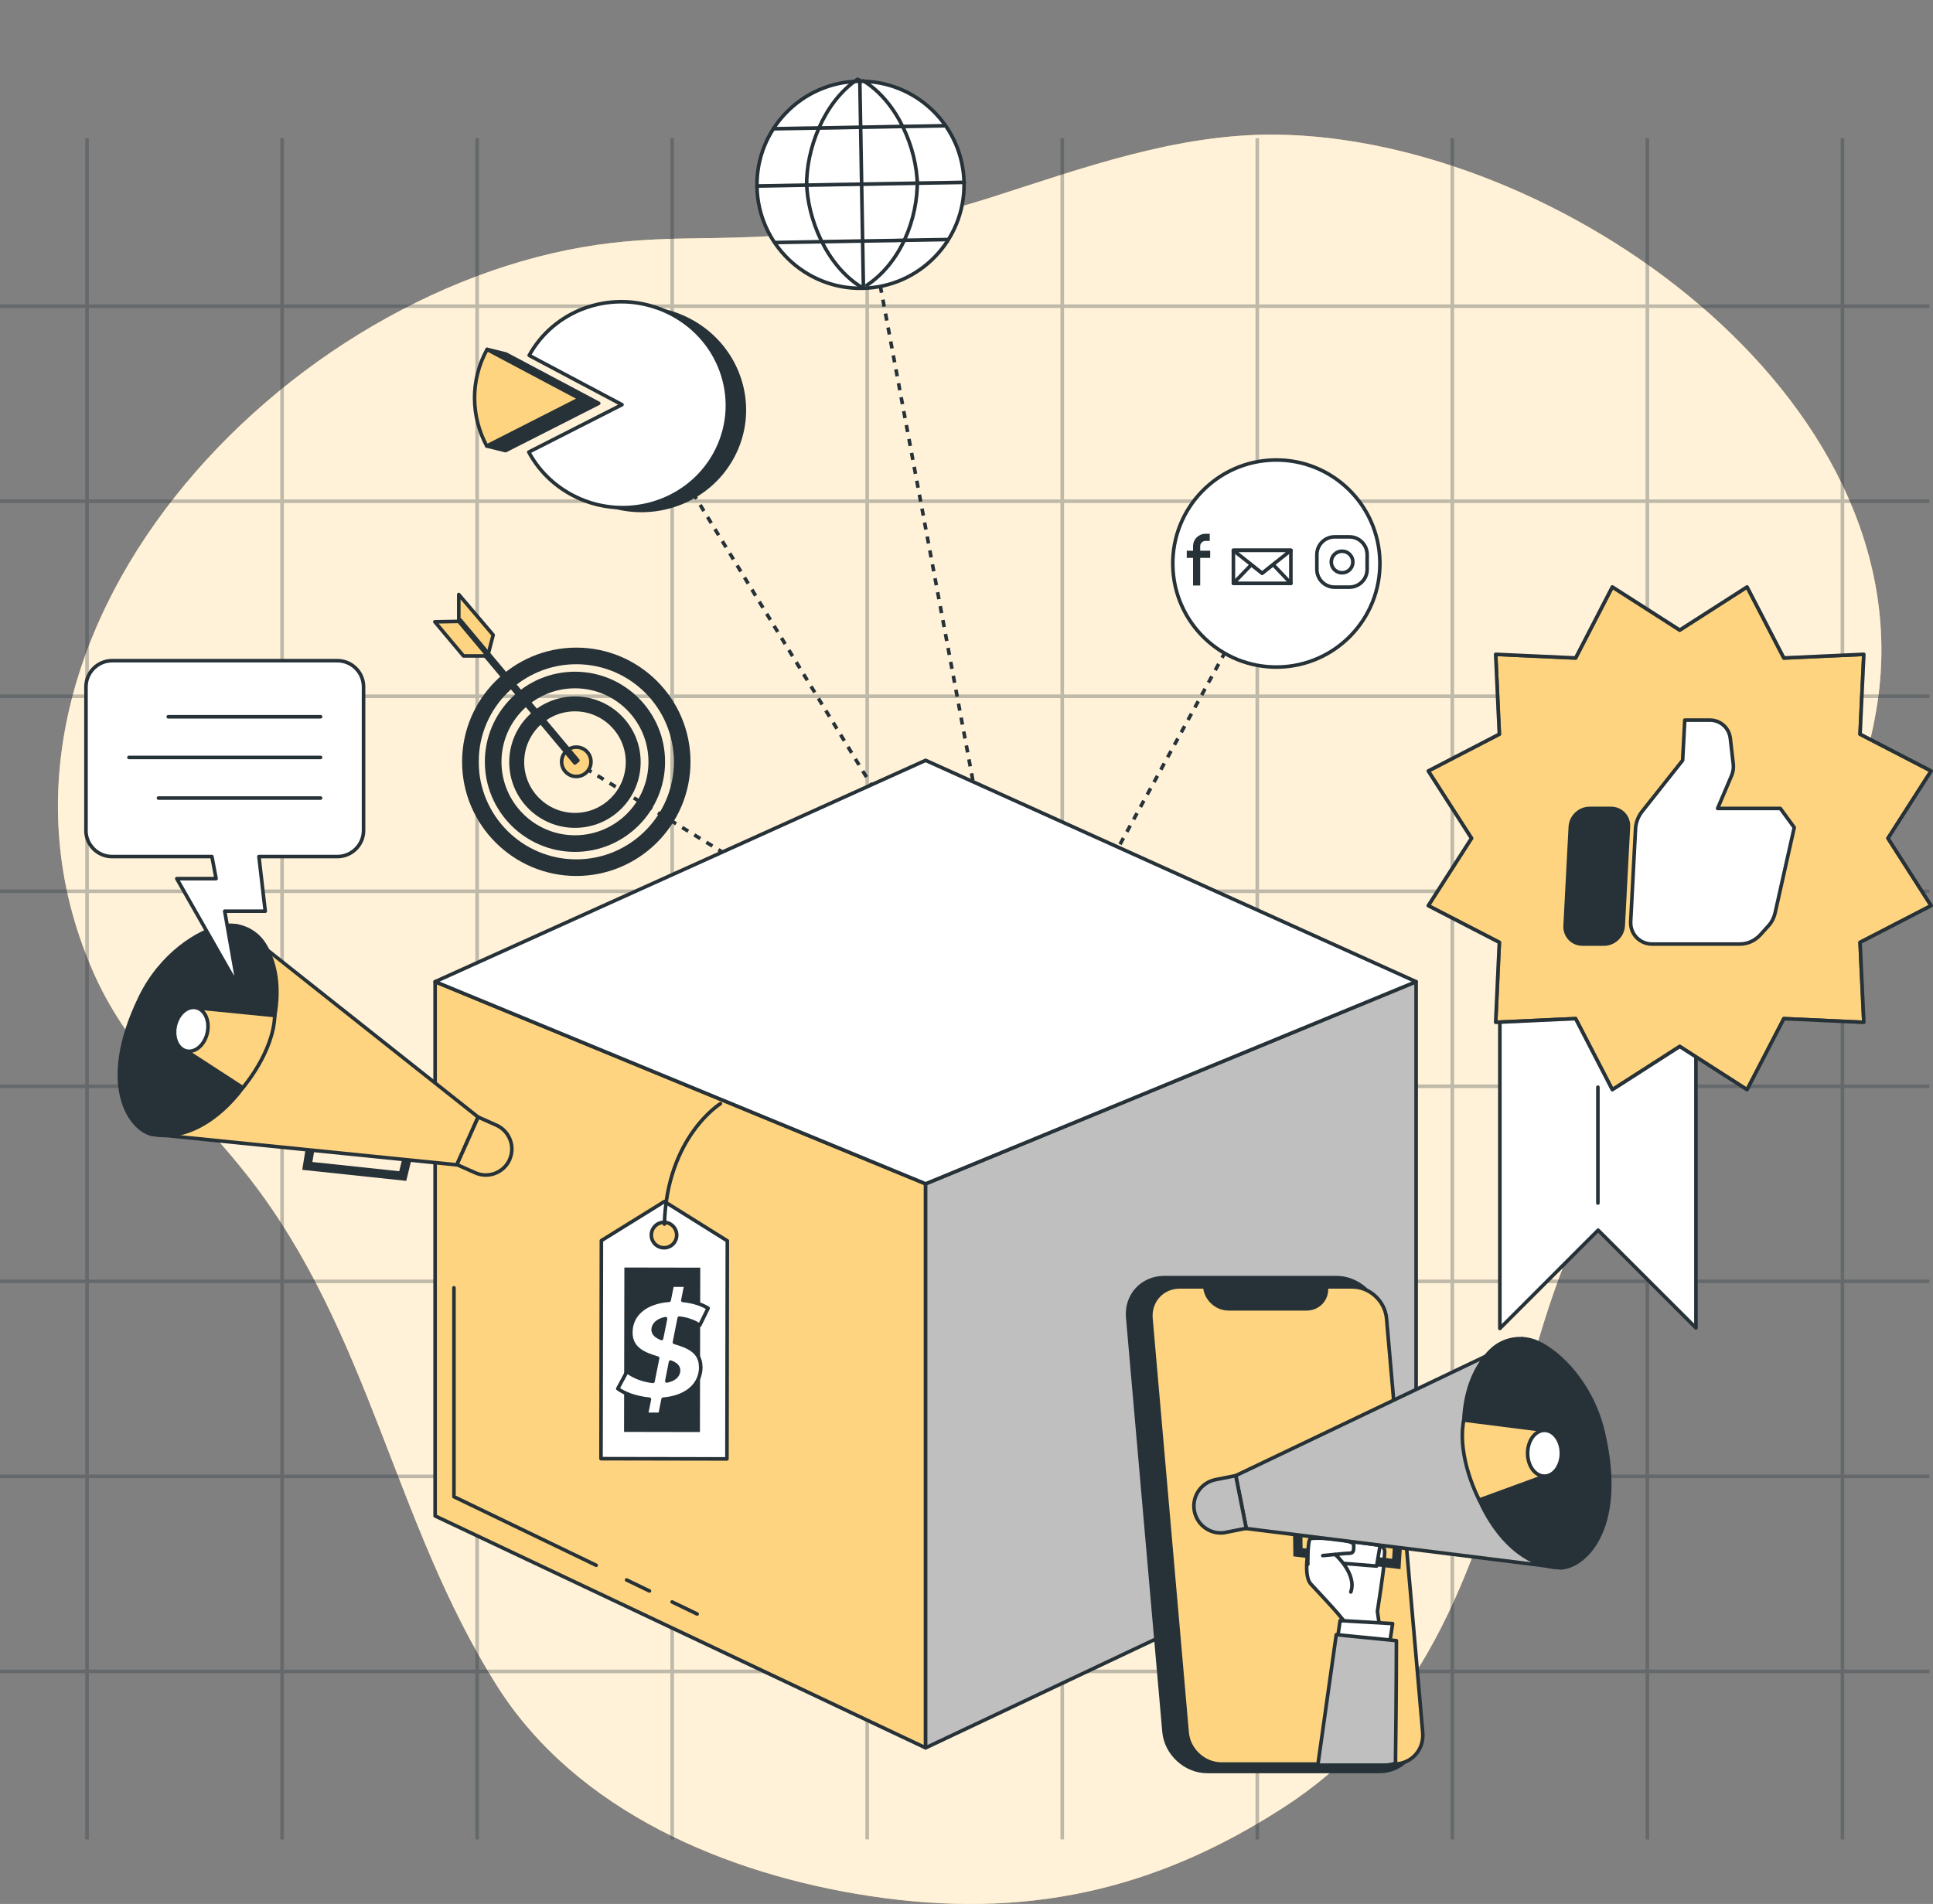 <svg xmlns="http://www.w3.org/2000/svg" fill="none" viewBox="0 0 540 532" height="532" width="540">
<rect x="0" y="0" width="540" height="532" fill="#808080" stroke="none"/>
<path fill="#FFD480" d="M194.893 66.582C186.932 66.661 178.994 66.957 171.113 67.855C80.235 78.228 -15.863 178.559 26.5 272.6C36.599 295.007 54.738 310.021 69.59 329.072C103.367 372.408 110.122 425.616 138.815 471.01C161.048 506.201 203.138 523.706 242.919 529.768C286.146 536.365 322.515 528.414 358.77 504.893C399.416 478.528 412.881 435.568 425.004 391.402C430.451 371.543 436.115 351.081 446.577 333.19C459.679 310.783 477.681 291.151 492.284 269.711C507.477 247.418 520.522 222.941 524.502 196.212C537.25 110.622 434.989 38.499 356.507 37.623C328.724 37.316 302.397 47.007 276.467 55.287C248.468 64.216 224.359 66.263 194.904 66.582H194.893Z"></path>
<path fill="white" d="M194.893 66.582C186.932 66.661 178.994 66.957 171.113 67.855C80.235 78.228 -15.863 178.559 26.5 272.6C36.599 295.007 54.738 310.021 69.59 329.072C103.367 372.408 110.122 425.616 138.815 471.01C161.048 506.201 203.138 523.706 242.919 529.768C286.146 536.365 322.515 528.414 358.77 504.893C399.416 478.528 412.881 435.568 425.004 391.402C430.451 371.543 436.115 351.081 446.577 333.19C459.679 310.783 477.681 291.151 492.284 269.711C507.477 247.418 520.522 222.941 524.502 196.212C537.25 110.622 434.989 38.499 356.507 37.623C328.724 37.316 302.397 47.007 276.467 55.287C248.468 64.216 224.359 66.263 194.904 66.582H194.893Z" opacity="0.7"></path>
<g opacity="0.3">
<path stroke-miterlimit="10" stroke="#263238" d="M24.316 38.601V513.958"></path>
<path stroke-miterlimit="10" stroke="#263238" d="M78.801 38.601V513.958"></path>
<path stroke-miterlimit="10" stroke="#263238" d="M133.293 38.601V513.958"></path>
<path stroke-miterlimit="10" stroke="#263238" d="M187.773 38.601V513.958"></path>
<path stroke-miterlimit="10" stroke="#263238" d="M242.262 38.601V513.958"></path>
<path stroke-miterlimit="10" stroke="#263238" d="M296.746 38.601V513.958"></path>
<path stroke-miterlimit="10" stroke="#263238" d="M351.234 38.601V513.958"></path>
<path stroke-miterlimit="10" stroke="#263238" d="M405.715 38.601V513.958"></path>
<path stroke-miterlimit="10" stroke="#263238" d="M460.203 38.601V513.958"></path>
<path stroke-miterlimit="10" stroke="#263238" d="M514.699 38.601V513.958"></path>
<path stroke-miterlimit="10" stroke="#263238" d="M539 85.553H0"></path>
<path stroke-miterlimit="10" stroke="#263238" d="M539 140.047H0"></path>
<path stroke-miterlimit="10" stroke="#263238" d="M539 194.54H0"></path>
<path stroke-miterlimit="10" stroke="#263238" d="M539 249.033H0"></path>
<path stroke-miterlimit="10" stroke="#263238" d="M539 303.526H0"></path>
<path stroke-miterlimit="10" stroke="#263238" d="M539 358.031H0"></path>
<path stroke-miterlimit="10" stroke="#263238" d="M539 412.524H0"></path>
<path stroke-miterlimit="10" stroke="#263238" d="M539 467.017H0"></path>
</g>
<path stroke-dasharray="1.98 1.98" stroke-miterlimit="10" stroke="#263238" d="M284.884 288.084L240.385 50.303"></path>
<path stroke-dasharray="1.98 1.98" stroke-miterlimit="10" stroke="#263238" d="M285.41 288.084L178.371 112.889"></path>
<path stroke-dasharray="1.98 1.98" stroke-miterlimit="10" stroke="#263238" d="M355.64 157.728L284.312 288.177"></path>
<path stroke-dasharray="1.98 1.98" stroke-miterlimit="10" stroke="#263238" d="M283.445 288.084L159.959 212.47"></path>
<path fill="#263238" d="M160.993 244.761C143.401 244.761 129.089 230.449 129.089 212.857C129.089 195.264 143.401 180.952 160.993 180.952C178.585 180.952 192.897 195.264 192.897 212.857C192.897 230.449 178.585 244.761 160.993 244.761ZM160.993 185.594C145.969 185.594 133.731 197.817 133.731 212.857C133.731 227.896 145.954 240.119 160.993 240.119C176.032 240.119 188.256 227.896 188.256 212.857C188.256 197.817 176.032 185.594 160.993 185.594Z"></path>
<path fill="#263238" d="M160.622 238.031C146.743 238.031 135.448 226.736 135.448 212.857C135.448 198.978 146.743 187.683 160.622 187.683C174.501 187.683 185.796 198.978 185.796 212.857C185.796 226.736 174.501 238.031 160.622 238.031ZM160.622 192.325C149.296 192.325 140.09 201.531 140.09 212.857C140.09 224.183 149.296 233.389 160.622 233.389C171.948 233.389 181.154 224.183 181.154 212.857C181.154 201.531 171.948 192.325 160.622 192.325Z"></path>
<path stroke-linejoin="round" stroke-linecap="round" stroke="#263238" fill="#FFD480" d="M160.994 216.957C163.258 216.957 165.094 215.121 165.094 212.857C165.094 210.592 163.258 208.757 160.994 208.757C158.729 208.757 156.894 210.592 156.894 212.857C156.894 215.121 158.729 216.957 160.994 216.957Z"></path>
<path stroke-linejoin="round" stroke-linecap="round" stroke="#263238" fill="#FFD480" d="M128.163 166.115V173.619L136.24 183.274H136.255L137.772 177.425L128.163 166.115Z"></path>
<path stroke-linejoin="round" stroke-linecap="round" stroke="#263238" fill="#263238" d="M128.598 173.238L127.756 173.943L160.598 213.18L161.44 212.475L128.598 173.238Z"></path>
<path stroke-linejoin="round" stroke-linecap="round" stroke="#263238" fill="#FFD480" d="M121.479 173.742L129.478 183.274H136.239L128.163 173.619L121.479 173.742Z"></path>
<path fill="#263238" d="M142.258 212.95C142.258 223.1 150.474 231.316 160.624 231.316C170.774 231.316 178.974 223.1 178.974 212.95C178.974 202.8 170.758 194.599 160.624 194.599C150.489 194.599 142.258 202.815 142.258 212.95ZM146.435 212.95C146.435 205.121 152.795 198.761 160.624 198.761C168.453 198.761 174.812 205.121 174.812 212.95C174.812 220.779 168.453 227.138 160.624 227.138C152.795 227.138 146.435 220.779 146.435 212.95Z"></path>
<path stroke-linejoin="round" stroke-linecap="round" stroke="#263238" fill="white" d="M269.318 51.123C269.597 67.106 256.878 80.273 240.895 80.552C224.912 80.83 211.745 68.112 211.466 52.129C211.188 36.145 223.906 22.978 239.889 22.7C255.872 22.421 269.04 35.14 269.318 51.123Z"></path>
<path fill="white" d="M242.193 79.685C251.632 73.388 256.444 61.118 256.258 50.241V51.525C256.103 41.669 250.873 28.564 241.203 22.591"></path>
<path stroke-linejoin="round" stroke-linecap="round" stroke="#263238" d="M242.193 79.685C251.632 73.388 256.444 61.118 256.258 50.241V51.525C256.103 41.669 250.873 28.564 241.203 22.591"></path>
<path fill="white" d="M216.046 35.975L228.78 35.759L230.219 35.743L239.533 35.573L240.848 35.542L250.163 35.372L251.586 35.356L264.15 35.14"></path>
<path stroke-linejoin="round" stroke-linecap="round" stroke="#263238" d="M216.046 35.975L228.78 35.759L230.219 35.743L239.533 35.573L240.848 35.542L250.163 35.372L251.586 35.356L264.15 35.14"></path>
<path stroke-linejoin="round" stroke-linecap="round" stroke="#263238" d="M211.558 51.974L269.378 50.953"></path>
<path fill="white" d="M216.911 67.756L229.599 67.539L231.038 67.508L240.089 67.354L241.404 67.338L250.44 67.199L250.456 67.183L251.894 67.152L264.582 66.936L264.597 67.462"></path>
<path stroke-linejoin="round" stroke-linecap="round" stroke="#263238" d="M216.911 67.756L229.599 67.539L231.038 67.508L240.089 67.354L241.404 67.338L250.44 67.199L250.456 67.183L251.894 67.152L264.582 66.936L264.597 67.462"></path>
<g opacity="0.2">
<path fill="white" d="M216.046 35.975L228.78 35.759L230.219 35.743L239.533 35.573L240.848 35.542L250.163 35.372L251.586 35.356L264.15 35.14"></path>
<path stroke-linejoin="round" stroke-linecap="round" stroke="#263238" d="M216.046 35.975L228.78 35.759L230.219 35.743L239.533 35.573L240.848 35.542L250.163 35.372L251.586 35.356L264.15 35.14"></path>
<path stroke-linejoin="round" stroke-linecap="round" stroke="#263238" d="M211.558 51.974L269.378 50.953"></path>
</g>
<path stroke-linejoin="round" stroke-linecap="round" stroke="#263238" d="M239.594 22.143C230.017 28.533 225.174 41.932 225.344 51.881V50.999C225.499 60.932 230.806 74.161 240.6 80.211"></path>
<path stroke-linejoin="round" stroke-linecap="round" stroke="#263238" d="M241.205 80.474L240.199 22.406"></path>
<path stroke-linejoin="round" stroke-linecap="round" stroke="#263238" fill="white" d="M199.707 126.845C193.673 137.8 181.357 143.324 169.412 141.498C166.147 141.003 162.914 139.951 159.85 138.326C154.481 135.479 150.366 131.24 147.72 126.319L173.76 113.075L147.828 99.304C154.775 86.71 169.985 81.294 183.399 85.967H183.43C184.869 86.462 186.293 87.081 187.685 87.824C202.013 95.421 207.397 112.889 199.707 126.845Z"></path>
<path fill="#263238" d="M204.936 128.129C198.004 140.709 182.826 146.124 169.411 141.482C181.356 143.308 193.672 137.784 199.706 126.83C207.396 112.874 202.012 95.405 187.684 87.808C186.307 87.081 184.868 86.462 183.429 85.951C186.663 86.447 189.866 87.483 192.914 89.108C207.241 96.705 212.626 114.173 204.936 128.129Z"></path>
<path stroke-linejoin="round" stroke-linecap="round" stroke="#263238" fill="white" d="M167.261 112.688L141.221 125.917L135.991 124.617L162.016 111.388L136.084 97.618L141.329 98.917L167.261 112.688Z"></path>
<path fill="#263238" d="M167.261 112.688L141.221 125.917L135.991 124.617L162.016 111.388L136.084 97.618L141.329 98.917L167.261 112.688Z"></path>
<path stroke-linejoin="round" stroke-linecap="round" stroke="#263238" fill="#FFD480" d="M162.015 111.388L135.975 124.633C131.581 116.448 131.271 106.344 136.068 97.633L162 111.404L162.015 111.388Z"></path>
<path stroke-linejoin="round" stroke-linecap="round" stroke="#263238" fill="white" d="M385.486 156.955C385.765 172.938 373.046 186.105 357.063 186.384C341.08 186.662 327.913 173.944 327.634 157.961C327.356 141.977 340.074 128.81 356.057 128.532C372.04 128.253 385.208 140.972 385.486 156.955Z"></path>
<path stroke-miterlimit="10" stroke-width="2" stroke="#263238" d="M331.532 154.882H338.077"></path>
<path stroke-miterlimit="10" stroke-width="2" stroke="#263238" d="M334.286 163.593V152.592C334.286 151.246 335.385 150.147 336.731 150.147H337.953"></path>
<path stroke-miterlimit="10" stroke="#263238" d="M377.934 157.033C377.934 158.704 376.588 160.05 374.917 160.05C373.246 160.05 371.899 158.704 371.899 157.033C371.899 155.361 373.246 154.015 374.917 154.015C376.588 154.015 377.934 155.361 377.934 157.033Z"></path>
<path stroke-miterlimit="10" stroke="#263238" d="M376.959 150.008H372.844C370.101 150.008 367.877 152.231 367.877 154.974V159.09C367.877 161.833 370.101 164.057 372.844 164.057H376.959C379.702 164.057 381.926 161.833 381.926 159.09V154.974C381.926 152.231 379.702 150.008 376.959 150.008Z"></path>
<path stroke-linejoin="round" stroke-linecap="round" stroke="#263238" fill="white" d="M360.619 153.783H344.559V162.989H360.619V153.783Z"></path>
<path stroke-linejoin="round" stroke-linecap="round" stroke="#263238" d="M360.619 153.783H344.559"></path>
<path stroke-linejoin="round" stroke-linecap="round" stroke="#263238" fill="white" d="M360.619 162.989H344.559L349.587 157.775L352.589 160.158L355.637 157.729L360.619 162.989Z"></path>
<path stroke-linejoin="round" stroke-linecap="round" stroke="#263238" fill="white" d="M360.619 153.783L355.637 157.729L352.589 160.158L349.587 157.775L344.559 153.783H360.619Z"></path>
<path stroke-linejoin="round" stroke-linecap="round" stroke="#263238" fill="#FFD480" d="M121.555 274.298V278.661V423.577L258.579 488.375V330.772L121.555 274.298Z"></path>
<path stroke-linejoin="round" stroke-linecap="round" stroke="#263238" d="M187.761 447.605L194.754 450.978"></path>
<path stroke-linejoin="round" stroke-linecap="round" stroke="#263238" d="M175.043 441.463L181.433 444.542"></path>
<path stroke-linejoin="round" stroke-linecap="round" stroke="#263238" d="M126.815 359.83V418.208L166.549 437.363"></path>
<path stroke-linejoin="round" stroke-linecap="round" stroke="#263238" fill="#BFBFBF" d="M395.603 274.298V278.661V423.577L258.578 488.375V330.772L395.603 274.298Z"></path>
<path stroke-linejoin="round" stroke-linecap="round" stroke="#263238" fill="white" d="M121.555 274.298L258.579 330.773L395.604 274.298L258.579 212.454L121.555 274.298Z"></path>
<path stroke-linejoin="round" stroke-linecap="round" stroke="#263238" fill="white" d="M185.609 335.724L168.001 346.647L167.893 407.578L203.077 407.64L203.185 346.709L185.609 335.724ZM185.5 341.541C187.45 341.541 189.043 343.15 189.043 345.1C189.043 347.065 187.45 348.659 185.5 348.643C183.535 348.643 181.942 347.05 181.957 345.084C181.957 343.135 183.551 341.526 185.516 341.541H185.5Z"></path>
<path fill="#263238" d="M195.622 354.203L174.425 354.162L174.337 400.1L195.534 400.14L195.622 354.203Z"></path>
<path stroke-linejoin="round" stroke-linecap="round" stroke="#263238" fill="white" d="M195.774 381.91C195.774 387.016 191.674 390.435 185.253 390.961L184.402 395.185H180.565L181.416 390.961C177.764 390.621 174.546 389.46 172.581 388.006L175.149 383.24C177.192 384.741 179.76 385.7 182.406 385.963L183.706 379.48C180.132 378.413 176.217 376.989 176.217 372.332C176.217 367.226 180.395 363.776 186.924 363.312L187.775 359.088H191.612L190.761 363.358C193.484 363.621 195.975 364.395 197.817 365.54L195.48 370.305C193.825 369.191 191.829 368.541 189.756 368.309L188.409 375.071C191.937 376.107 195.743 377.484 195.743 381.91H195.774ZM184.804 373.988L185.918 368.464C183.737 368.882 182.499 370.073 182.468 371.528C182.468 372.719 183.427 373.415 184.804 373.988ZM189.554 382.9C189.554 381.786 188.672 381.09 187.326 380.594L186.29 385.855C188.363 385.437 189.554 384.354 189.554 382.9Z"></path>
<path stroke-linejoin="round" stroke-linecap="round" stroke="#263238" d="M201.252 308.384C201.252 308.384 186.259 317.668 185.609 342.037"></path>
<path stroke-linejoin="round" stroke-linecap="round" stroke="#263238" fill="white" d="M419 269.511V371.196L446.448 343.732L473.773 371.041V269L419 269.511Z"></path>
<path fill="#FFD480" d="M469.248 176.054L488.055 164L498.335 183.854L520.668 182.829L519.621 205.14L539.475 215.42L527.421 234.227L539.475 253.055L519.621 263.314L520.668 285.647L498.335 284.621L488.055 304.475L469.248 292.4L450.42 304.475L440.162 284.621L417.828 285.647L418.854 263.314L399 253.055L411.075 234.227L399 215.42L418.854 205.14L417.828 182.829L440.162 183.854L450.42 164L469.248 176.054Z"></path>
<mask height="141" width="141" y="164" x="399" maskUnits="userSpaceOnUse" style="mask-type:luminance" id="mask0_3289_2638">
<path fill="white" d="M469.249 176.054L488.056 164L498.336 183.854L520.669 182.828L519.622 205.14L539.476 215.42L527.422 234.227L539.476 253.055L519.622 263.313L520.669 285.647L498.336 284.621L488.056 304.475L469.249 292.4L450.421 304.475L440.163 284.621L417.829 285.647L418.855 263.313L399.001 253.055L411.076 234.227L399.001 215.42L418.855 205.14L417.829 182.828L440.163 183.854L450.421 164L469.249 176.054Z"></path>
</mask>
<g mask="url(#mask0_3289_2638)">
<path stroke-linejoin="round" stroke-linecap="round" stroke="#263238" fill="#FFD480" d="M469.249 176.054L488.056 164L498.336 183.854L520.669 182.828L519.622 205.14L539.476 215.42L527.422 234.227L539.476 253.055L519.622 263.313L520.669 285.647L498.336 284.621L488.056 304.475L469.249 292.4L450.421 304.475L440.163 284.621L417.829 285.647L418.855 263.313L399.001 253.055L411.076 234.227L399.001 215.42L418.855 205.14L417.829 182.828L440.163 183.854L450.421 164L469.249 176.054Z"></path>
</g>
<path stroke-linejoin="round" stroke-linecap="round" stroke="#263238" d="M469.248 176.054L488.055 164L498.335 183.854L520.668 182.829L519.621 205.14L539.475 215.42L527.421 234.227L539.475 253.055L519.621 263.314L520.668 285.647L498.335 284.621L488.055 304.475L469.248 292.4L450.42 304.475L440.162 284.621L417.828 285.647L418.854 263.314L399 253.055L411.075 234.227L399 215.42L418.854 205.14L417.828 182.829L440.162 183.854L450.42 164L469.248 176.054Z"></path>
<path stroke-linejoin="round" stroke-linecap="round" stroke="#263238" fill="white" d="M497.35 225.892H479.826L483.737 216.702C484.164 215.697 484.314 214.607 484.207 213.56L483.374 206.315C483.032 203.366 480.617 201.208 477.625 201.208H470.657L470.059 212.449L458.775 226.682C457.642 228.093 456.98 229.845 456.894 231.619L455.548 257.457C455.355 260.941 458.048 263.783 461.532 263.783H486.045C488.203 263.783 490.276 262.843 491.772 261.197L494.059 258.654C494.957 257.671 495.577 256.453 495.876 255.149L501.24 231.213L497.35 225.892Z"></path>
<path stroke-linejoin="round" stroke-linecap="round" stroke="#263238" fill="#263238" d="M450.057 225.892H444.073C441.252 225.892 438.837 228.179 438.687 231.021L437.234 258.655C437.084 261.476 439.264 263.784 442.085 263.784H448.069C450.89 263.784 453.305 261.497 453.455 258.655L454.908 231.021C455.058 228.2 452.878 225.892 450.057 225.892Z"></path>
<path stroke-linejoin="round" stroke-linecap="round" stroke="#263238" d="M446.387 303.77V336.154"></path>
<path fill="#263238" d="M84.454 326.869L113.488 329.953L115.195 322.951C115.37 322.272 114.943 321.593 114.264 321.419C113.585 321.244 112.907 321.671 112.732 322.35L111.53 327.257L87.266 324.677L88.236 318.917C88.488 318.277 88.178 317.54 87.537 317.268C86.897 317.016 86.16 317.326 85.889 317.966C85.831 318.141 85.792 318.316 85.792 318.49L84.434 326.85L84.454 326.869Z"></path>
<path stroke-linejoin="round" stroke-linecap="round" stroke="#263238" d="M102.646 326.966L105.808 328.014"></path>
<path stroke-linejoin="round" stroke-linecap="round" stroke="#263238" fill="#FFD480" d="M127.607 325.473L42.074 316.842L66.163 258.695L133.562 312.129L127.607 325.473Z"></path>
<path stroke-linejoin="round" stroke-linecap="round" stroke="#263238" fill="#FFD480" d="M142.348 324.018C143.997 320.353 142.348 316.047 138.683 314.398L133.582 312.129L127.647 325.415L132.748 327.684C136.413 329.333 140.719 327.684 142.368 324.018H142.348Z"></path>
<path stroke-linejoin="round" stroke-linecap="round" stroke="#263238" fill="#263238" d="M73.825 263.815C71.323 259.839 66.59 257.841 61.993 258.772C55.38 260.111 45.003 266.666 39.185 278.633C27.082 303.517 36.644 315.795 42.482 316.939C64.205 321.206 86.082 283.366 73.825 263.815Z"></path>
<path stroke-linejoin="round" stroke-linecap="round" stroke="#263238" fill="#FFD480" d="M52.065 293.664L67.833 303.905C67.833 303.905 76.386 294.091 76.755 283.753L54.838 281.581C54.838 281.581 56.603 286.624 52.065 293.684V293.664Z"></path>
<path stroke-linejoin="round" stroke-linecap="round" stroke="#263238" fill="white" d="M57.902 288.641C57.146 291.977 54.527 294.227 52.064 293.664C49.601 293.102 48.224 289.941 48.98 286.585C49.736 283.249 52.355 280.999 54.818 281.562C57.281 282.124 58.658 285.286 57.902 288.641Z"></path>
<path stroke-linejoin="round" stroke-linecap="round" stroke="#263238" fill="white" d="M24.019 232.026V191.916C24.019 187.882 27.297 184.604 31.331 184.604H94.249C98.284 184.604 101.562 187.882 101.562 191.916V232.026C101.562 236.06 98.284 239.338 94.249 239.338H72.333L74.098 254.602H62.771L66.437 275.452L49.388 245.506H60.366L59.202 239.338H31.312C27.277 239.338 24 236.06 24 232.026H24.019Z"></path>
<path stroke-linejoin="round" stroke-linecap="round" stroke="#263238" d="M89.556 200.276H47.002"></path>
<path stroke-linejoin="round" stroke-linecap="round" stroke="#263238" d="M89.556 211.642H36.025"></path>
<path stroke-linejoin="round" stroke-linecap="round" stroke="#263238" d="M89.556 222.988H44.267"></path>
<path stroke-linejoin="round" stroke-linecap="round" stroke="#263238" fill="#263238" d="M325.182 357H373.35C377.28 357 380.912 359.06 383.162 362.123C384.463 363.858 385.277 365.918 385.466 368.141L387.581 392.319L391.267 434.415L395.604 483.857C395.794 486.215 395.279 488.384 394.167 490.173C392.948 492.179 391.023 493.724 388.692 494.456C387.689 494.781 386.578 494.971 385.439 494.971H337.271C331.145 494.971 325.724 489.983 325.182 483.857L315.044 368.113C314.502 361.987 319.056 357 325.209 357H325.182Z"></path>
<path stroke-linejoin="round" stroke-linecap="round" stroke="#263238" fill="#FFD480" d="M377.741 359.575H329.573C324.694 359.575 321.116 363.532 321.522 368.384L331.633 484.101C332.067 488.98 336.35 492.91 341.229 492.91H389.396C394.276 492.91 397.854 488.953 397.447 484.101L387.336 368.384C386.903 363.505 382.62 359.575 377.741 359.575Z"></path>
<path stroke-linejoin="round" stroke-linecap="round" stroke="#263238" fill="#263238" d="M336.595 359.656C336.894 362.991 339.848 365.701 343.182 365.701H365.003C368.337 365.701 370.831 362.991 370.532 359.656H336.595Z"></path>
<path stroke-linejoin="round" stroke-linecap="round" stroke="#263238" fill="white" d="M375.682 468.921C376.062 461.467 376.387 455.124 376.387 454.582C376.387 453.254 368.336 444.96 366.195 442.601C364.054 440.27 365.517 432.87 365.517 432.87C365.49 430.756 368.662 429.428 368.662 429.428C368.662 429.428 383.706 430.756 385.576 431.786C387.446 432.816 386.66 433.873 386.687 435.987C386.714 438.102 384.79 450.245 384.79 450.245C384.79 450.245 385.874 457.7 387.229 467.376L375.682 468.921Z"></path>
<path fill="#263238" d="M391.81 429.672C391.864 429.482 391.864 429.319 391.837 429.13C391.728 428.425 391.051 427.937 390.346 428.045C389.641 428.154 389.153 428.831 389.262 429.536L388.909 435.554L363.89 432.572L363.809 427.368C363.809 426.636 363.212 426.067 362.481 426.094C361.749 426.094 361.18 426.69 361.207 427.422L361.315 434.876L391.24 438.454L391.782 429.726L391.81 429.672Z"></path>
<path stroke-linejoin="round" stroke-linecap="round" stroke="#263238" fill="white" d="M368.635 429.401L385.549 431.786L384.573 437.587L368.228 436.259L368.635 429.401Z"></path>
<path fill="white" d="M377.363 444.824C379.152 439.782 372.999 434.334 372.999 434.334C372.999 434.334 375.601 434.036 376.902 434.009C378.203 434.009 378.203 433.195 378.176 431.623C378.176 430.051 366.819 429.428 366.033 429.97C365.247 430.512 365.355 437.099 365.355 437.099"></path>
<path stroke-linejoin="round" stroke-linecap="round" stroke="#263238" d="M377.363 444.824C379.152 439.782 372.999 434.334 372.999 434.334C372.999 434.334 375.601 434.036 376.902 434.009C378.203 434.009 378.203 433.195 378.176 431.623C378.176 430.051 366.819 429.428 366.033 429.97C365.247 430.512 365.355 437.099 365.355 437.099"></path>
<path stroke-linejoin="round" stroke-linecap="round" stroke="#263238" d="M369.529 434.659L372.944 434.334"></path>
<path stroke-linejoin="round" stroke-linecap="round" stroke="#263238" fill="#BFBFBF" d="M345.241 412.297L425.313 374.05L436.183 438.075L348.169 427.097L345.241 412.297Z"></path>
<path stroke-linejoin="round" stroke-linecap="round" stroke="#263238" fill="#BFBFBF" d="M342.503 428.154L348.142 427.043L345.214 412.324L339.576 413.436C335.51 414.249 332.854 418.179 333.667 422.272C334.48 426.338 338.41 428.995 342.503 428.181V428.154Z"></path>
<path stroke-linejoin="round" stroke-linecap="round" stroke="#263238" fill="white" d="M373.589 458.134L374.376 452.821L389.04 453.661L388.118 459.76L373.589 458.134Z"></path>
<path fill="#BFBFBF" d="M368.172 493.209H386.631C387.797 493.209 388.881 493.019 389.884 492.694C389.884 492.125 389.884 491.528 389.884 490.932C390.101 474.235 390.128 458.432 390.128 458.432L388.366 458.242L385.899 457.998L376.304 457.049L373.81 456.778H373.322L368.497 490.932L368.172 493.209Z"></path>
<path fill="#FFD480" d="M322.335 524.571C322.823 524.842 323.338 525.005 323.853 525.14C323.338 524.951 322.85 524.788 322.335 524.571Z"></path>
<path stroke-linejoin="round" stroke-linecap="round" stroke="#263238" d="M368.469 490.932L368.144 493.209H386.603C387.768 493.209 388.853 493.019 389.856 492.694C389.856 492.125 389.856 491.528 389.856 490.932C390.073 474.235 390.1 458.432 390.1 458.432L388.338 458.242L385.871 457.998L376.275 457.049L373.782 456.778H373.294L368.469 490.932Z"></path>
<path stroke-linejoin="round" stroke-linecap="round" stroke="#263238" fill="#263238" d="M416.45 377.438C419.866 373.995 425.097 373.101 429.515 375.079C435.858 377.953 444.803 386.925 447.893 400.288C454.345 428.099 441.903 438.237 435.777 438.047C412.953 437.343 399.644 394.271 416.45 377.411V377.438Z"></path>
<path stroke-linejoin="round" stroke-linecap="round" stroke="#263238" fill="#FFD480" d="M431.466 412.459L413.25 419.127C413.25 419.127 406.88 407.282 408.913 396.792L431.466 399.638C431.466 399.638 428.538 404.3 431.466 412.459Z"></path>
<path stroke-linejoin="round" stroke-linecap="round" stroke="#263238" fill="white" d="M426.75 406.062C426.75 409.613 428.864 412.459 431.466 412.459C434.068 412.459 436.183 409.586 436.183 406.062C436.183 402.538 434.068 399.665 431.466 399.665C428.864 399.665 426.75 402.538 426.75 406.062Z"></path>
</svg>
